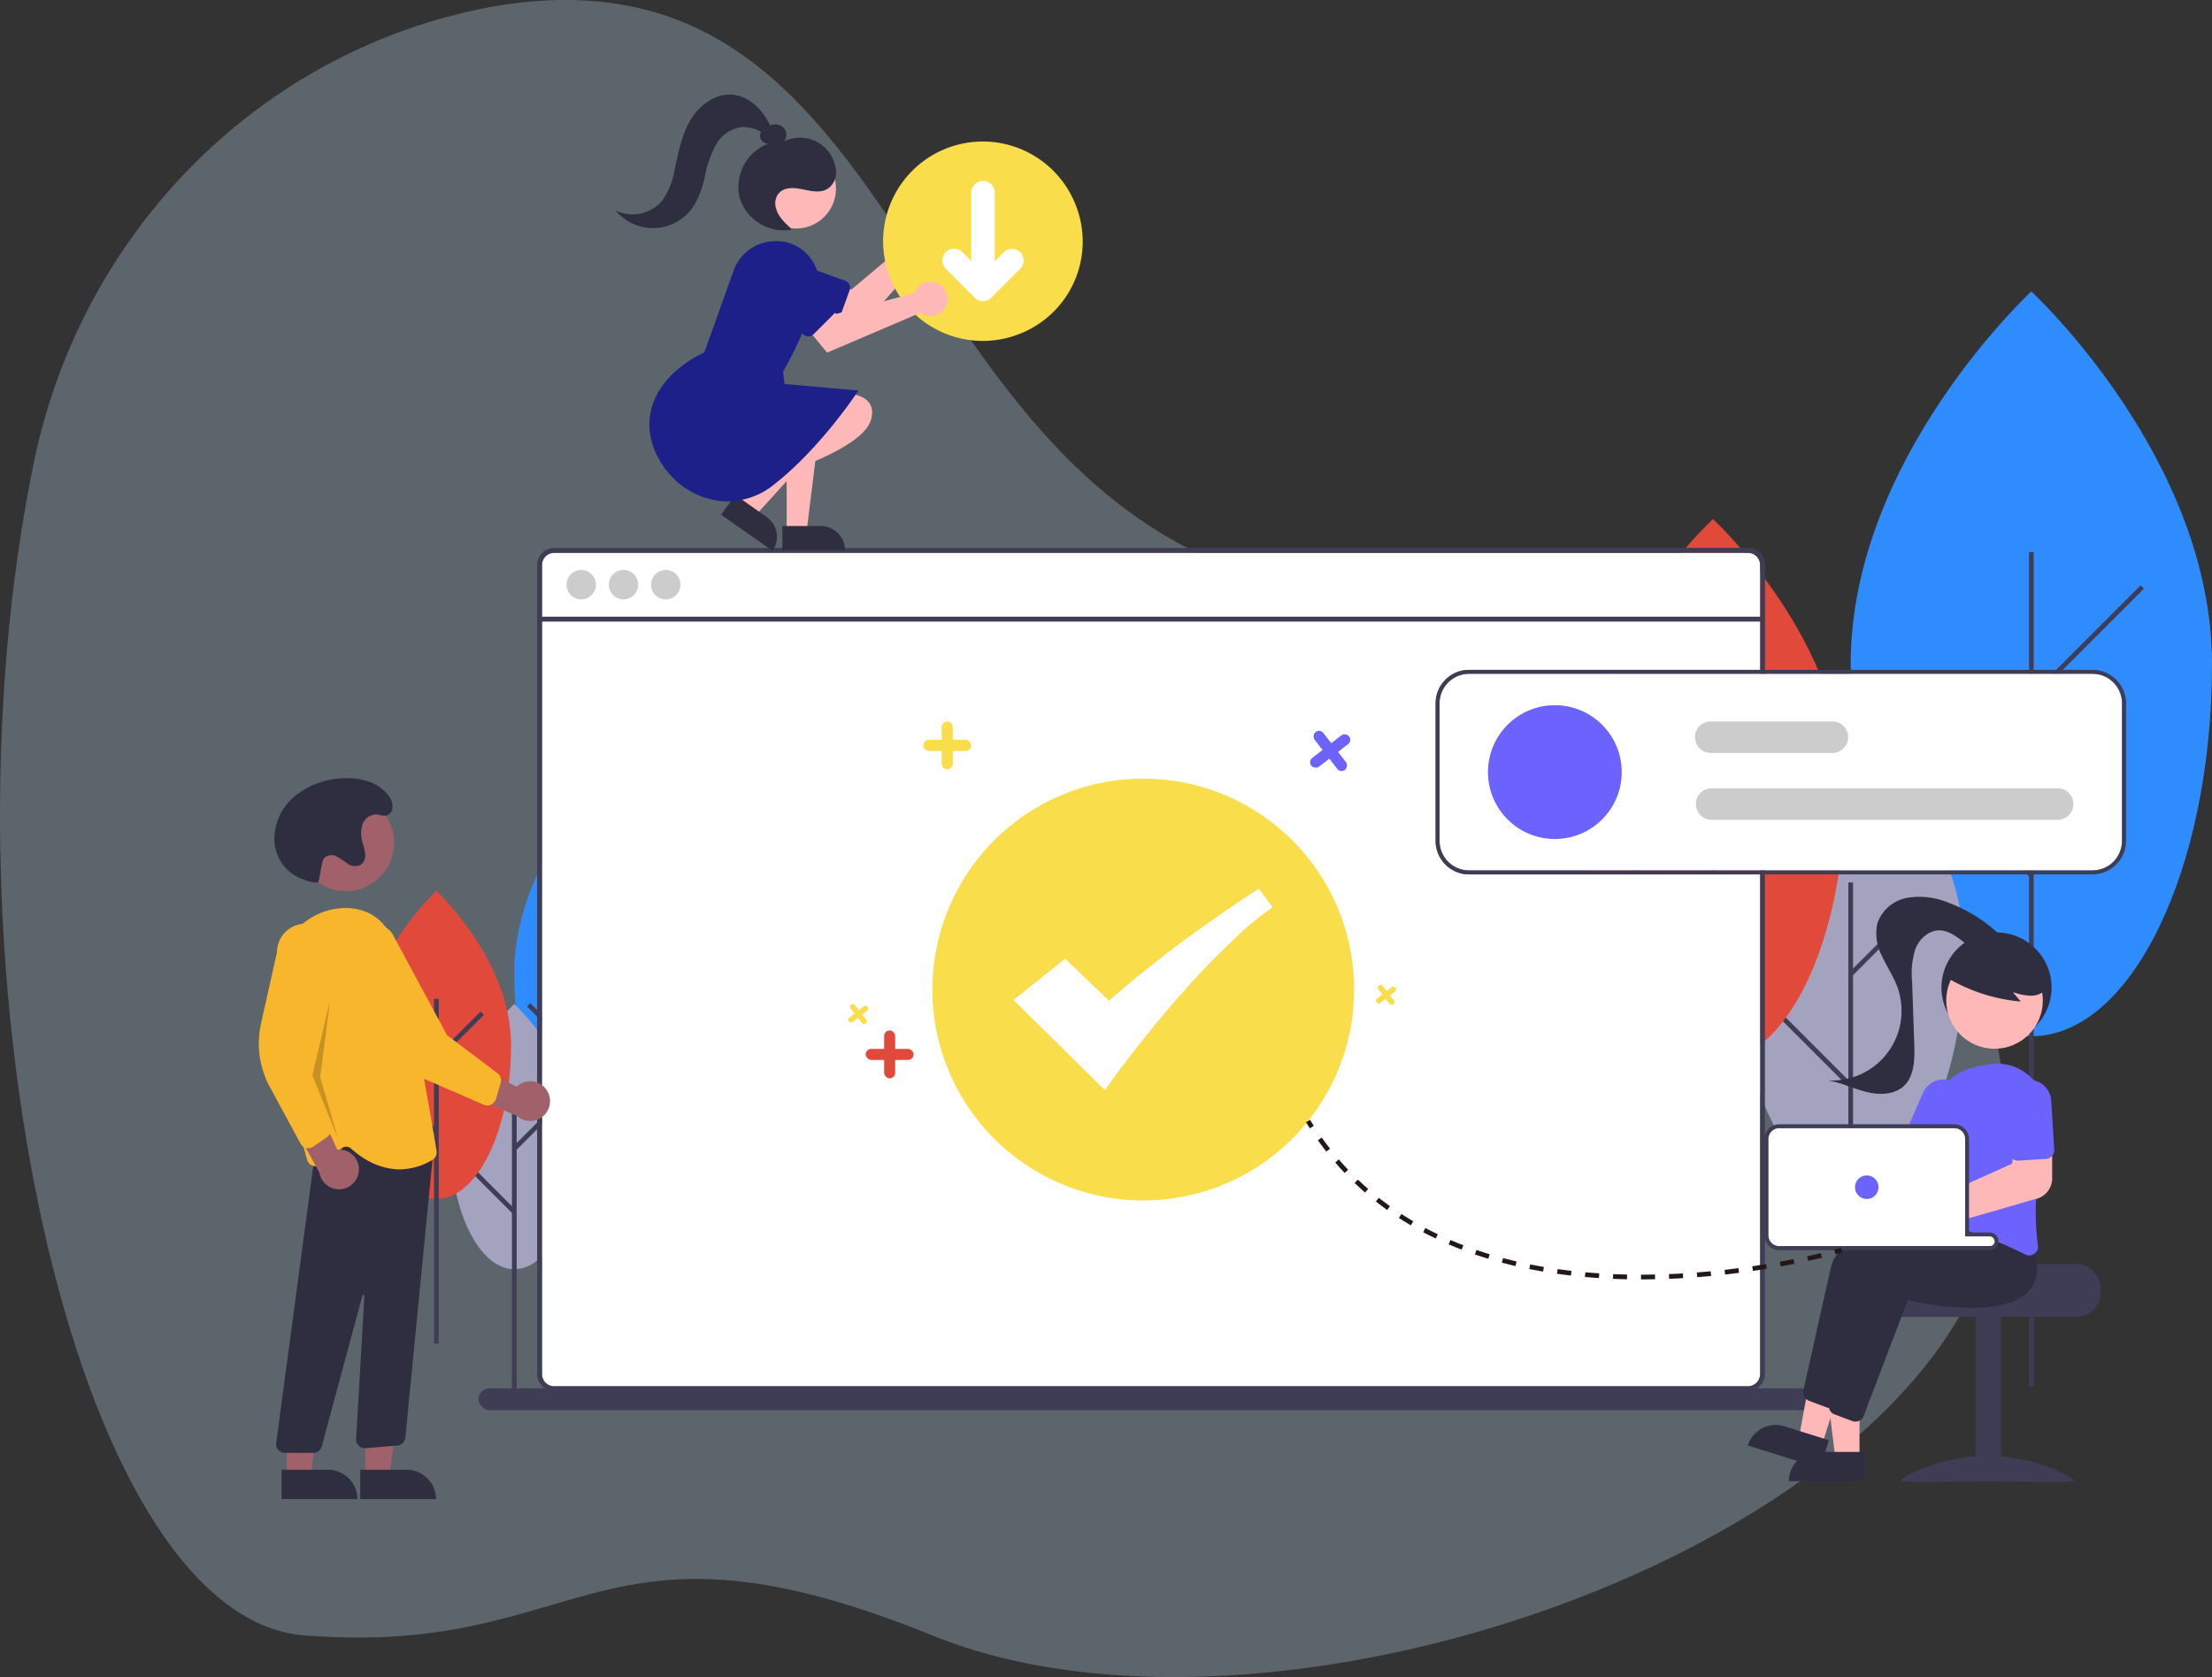 <svg id="pfde" xmlns="http://www.w3.org/2000/svg" viewBox="0 0 469.33 355.77"><rect x="0" y="0" width="469.33" height="355.77" fill="#333333" stroke="none"/><defs><style>.cls-1{fill:#cae5ff;opacity:0.28;}.cls-2{fill:#2e8cff;}.cls-18,.cls-19,.cls-3{fill:none;stroke-miterlimit:10;}.cls-3{stroke:#3f3d56;}.cls-4{fill:#a3a3bf;}.cls-5{fill:#e14a3a;}.cls-6{fill:#13ae67;}.cls-7{fill:#3f3d56;}.cls-8{fill:#fff;}.cls-9{fill:#ccc;}.cls-10{fill:#6c63ff;}.cls-11{fill:#2f2e41;}.cls-12{fill:#ffb8b8;}.cls-13{fill:#f9dd4a;}.cls-14{fill:#1d2088;}.cls-15{fill:#a0616a;}.cls-16{fill:#f8b62d;}.cls-17{opacity:0.2;isolation:isolate;}.cls-18,.cls-19{stroke:#231815;}.cls-19{stroke-dasharray:2.97 2.97;}</style></defs><path class="cls-1" d="M7.26,97.76c9.43-45.3,43-82.14,87.67-94.2C112.67-1.23,131.57-2,148.56,6.32,200.33,31.67,206,122.84,294.4,127.16s146.38,72.52,127.76,137.21S269.63,376.1,197.8,346.93s-73.18,4.71-133.19,0C14.78,343-14.44,202,7.26,97.76Z"/><path class="cls-2" d="M469.33,140.83c0,43.63-17.16,79-38.33,79s-38.33-35.37-38.33-79,38.33-79,38.33-79S469.33,97.19,469.33,140.83Z"/><line class="cls-3" x1="431" y1="117.12" x2="431" y2="294.1"/><line class="cls-3" x1="431" y1="148.06" x2="454.53" y2="124.53"/><line class="cls-3" x1="431" y1="185.71" x2="398.06" y2="152.77"/><path class="cls-4" d="M416.77,202.11c0,27.43-10.79,49.67-24.1,49.67s-24.1-22.24-24.1-49.67,24.1-49.67,24.1-49.67S416.77,174.68,416.77,202.11Z"/><line class="cls-3" x1="392.67" y1="187.21" x2="392.67" y2="298.47"/><line class="cls-3" x1="392.67" y1="206.66" x2="407.46" y2="191.87"/><line class="cls-3" x1="392.67" y1="230.33" x2="371.96" y2="209.62"/><path class="cls-5" d="M391.45,167.78c0,31.86-12.52,57.68-28,57.68s-28-25.82-28-57.68,28-57.67,28-57.67S391.45,135.93,391.45,167.78Z"/><line class="cls-3" x1="363.47" y1="150.48" x2="363.47" y2="279.67"/><line class="cls-3" x1="363.47" y1="173.07" x2="380.65" y2="155.89"/><line class="cls-3" x1="363.47" y1="200.55" x2="339.43" y2="176.5"/><path class="cls-2" d="M152.53,206.41c0,24.71-9.72,44.74-21.7,44.74s-21.71-20-21.71-44.74,21.71-44.73,21.71-44.73S152.53,181.71,152.53,206.41Z"/><line class="cls-3" x1="130.83" y1="192.99" x2="130.83" y2="293.2"/><line class="cls-3" x1="130.83" y1="210.51" x2="144.15" y2="197.19"/><line class="cls-3" x1="130.83" y1="231.82" x2="112.18" y2="213.17"/><path class="cls-4" d="M122.77,241.11c0,15.53-6.11,28.13-13.65,28.13s-13.64-12.6-13.64-28.13S109.12,213,109.12,213,122.77,225.58,122.77,241.11Z"/><line class="cls-3" x1="109.12" y1="232.67" x2="109.12" y2="295.67"/><line class="cls-3" x1="109.12" y1="243.69" x2="117.5" y2="235.31"/><line class="cls-3" x1="109.12" y1="257.09" x2="97.4" y2="245.36"/><path class="cls-5" d="M108.43,221.67c0,18-7.09,32.66-15.84,32.66s-15.84-14.62-15.84-32.66S92.59,189,92.59,189,108.43,203.64,108.43,221.67Z"/><line class="cls-3" x1="92.59" y1="211.88" x2="92.59" y2="285.03"/><line class="cls-3" x1="92.59" y1="224.67" x2="102.32" y2="214.94"/><line class="cls-3" x1="92.59" y1="240.23" x2="78.98" y2="226.61"/><path class="cls-6" d="M138.62,177.63s-24.74,60-24.47,107.18S146.42,196.66,138.62,177.63Z"/><rect class="cls-7" x="101.53" y="294.51" width="285.38" height="4.64" rx="2.32"/><path class="cls-8" d="M450.21,149.19v29.2a6.27,6.27,0,0,1-6.26,6.26H311.69a6.28,6.28,0,0,1-6.26-6.26v-29.2a6.28,6.28,0,0,1,6.26-6.26H444A6.27,6.27,0,0,1,450.21,149.19Z"/><path class="cls-8" d="M304.6,149.19v29.2a7.11,7.11,0,0,0,7.09,7.1h61.76v106a2.61,2.61,0,0,1-.43,1.43,2.76,2.76,0,0,1-1,.88,2.64,2.64,0,0,1-1.19.29H117.6a2.59,2.59,0,0,1-2.6-2.6V119.87a2.6,2.6,0,0,1,2.6-2.6H370.85a2.59,2.59,0,0,1,2.6,2.6V142.1H311.69A7.11,7.11,0,0,0,304.6,149.19Z"/><path class="cls-7" d="M374.49,119.87v23.06h-1V119.87a2.59,2.59,0,0,0-2.6-2.6H117.6a2.6,2.6,0,0,0-2.6,2.6V291.48a2.59,2.59,0,0,0,2.6,2.6H370.85a2.64,2.64,0,0,0,1.19-.29,2.76,2.76,0,0,0,1-.88,2.61,2.61,0,0,0,.43-1.43V184.65h1V291.48a3.66,3.66,0,0,1-.28,1.38,3.34,3.34,0,0,1-.52.89l-.08.09a3.63,3.63,0,0,1-2.76,1.28H117.6a3.64,3.64,0,0,1-3.64-3.64V119.87a3.64,3.64,0,0,1,3.64-3.64H370.85A3.64,3.64,0,0,1,374.49,119.87Z"/><rect class="cls-7" x="114.48" y="130.82" width="259.49" height="1.04"/><circle class="cls-9" cx="123.32" cy="124.03" r="3.12"/><circle class="cls-9" cx="132.29" cy="124.03" r="3.12"/><circle class="cls-9" cx="141.26" cy="124.03" r="3.12"/><path class="cls-9" d="M436.59,173.91H363.16a3.34,3.34,0,0,1,0-6.68h73.43a3.34,3.34,0,1,1,0,6.68Z"/><path class="cls-9" d="M388.61,159.72H363.16a3.34,3.34,0,1,1,0-6.67h25.45a3.34,3.34,0,1,1,0,6.67Z"/><circle class="cls-10" cx="329.9" cy="163.79" r="14.19"/><path class="cls-7" d="M444,142.1H311.69a7.11,7.11,0,0,0-7.09,7.09v29.2a7.11,7.11,0,0,0,7.09,7.1H444a7.12,7.12,0,0,0,7.1-7.1v-29.2A7.12,7.12,0,0,0,444,142.1Zm6.26,36.29a6.27,6.27,0,0,1-6.26,6.26H311.69a6.28,6.28,0,0,1-6.26-6.26v-29.2a6.28,6.28,0,0,1,6.26-6.26H444a6.27,6.27,0,0,1,6.26,6.26Z"/><path class="cls-7" d="M440.44,268.14h-20c0,.58-20.64,1-20.64,1a5.39,5.39,0,0,0-.88.84,5.1,5.1,0,0,0-1.21,3.34v.83a5.22,5.22,0,0,0,5.21,5.22h37.55a5.24,5.24,0,0,0,5.22-5.22v-.83A5.23,5.23,0,0,0,440.44,268.14Z"/><rect class="cls-7" x="419.16" y="279.2" width="5.42" height="35.05"/><path class="cls-7" d="M440,314.05c0,.59-8.22.23-18.36.23s-18.35.36-18.35-.23,8.22-5.23,18.35-5.23S440,313.47,440,314.05Z"/><circle class="cls-11" cx="423.61" cy="209.49" r="11.68"/><polygon class="cls-12" points="394.54 309.44 389.43 309.44 386.99 289.71 394.54 289.71 394.54 309.44"/><path class="cls-11" d="M385.77,308h9.87v6.21H379.56A6.21,6.21,0,0,1,385.77,308Z"/><polygon class="cls-12" points="386.56 306.59 381.68 305.06 385.26 285.5 392.46 287.77 386.56 306.59"/><path class="cls-11" d="M378.63,302.57l9.41,2.95h0l-1.86,5.93h0l-15.34-4.81h0a6.21,6.21,0,0,1,7.79-4.07Z"/><path class="cls-11" d="M426.74,264.72a16.46,16.46,0,0,0-.63-2.93l-1-1.2-2.48-3.12h-.11c-.19,0-.95,0-2.13.15h0c-.73.05-1.63.13-2.64.23l-.83.08v4.35h5.21a1.06,1.06,0,0,1,1,.91v.14a1,1,0,0,1-1,1H391.87a13.35,13.35,0,0,0-1.11.83,6.25,6.25,0,0,0-2.19,3.28c-1.77,7.78-5,22.28-5.94,26.54a1.9,1.9,0,0,0,.56,1.79,2,2,0,0,0,.61.38l3.77,1.41a1.87,1.87,0,0,0,.48.11h.17a1.88,1.88,0,0,0,1.76-1.21l3-7.79,4.57-12,1.81-4.75c2.1.49,19.71,4.39,25.61-1.89a6.7,6.7,0,0,0,1.35-2.13A8.75,8.75,0,0,0,426.74,264.72Z"/><path class="cls-11" d="M431.85,265.86c-.09-.38-.2-.76-.32-1.15l-3.44-4.32H428c-.22,0-1.25.07-2.83.2-1.79.15-4.3.39-7.12.77l-.25,0-.83.11v.77h5.21a1.06,1.06,0,0,1,1,.91v.14a1,1,0,0,1-1,1H403.73c-.81.26-1.58.54-2.33.83-3.89,1.55-6.81,3.57-7.41,6.2-.2.89-.42,1.86-.65,2.9-.87,3.84-1.92,8.55-2.88,12.83h0l-.58,2.58c-.8,3.58-1.47,6.63-1.83,8.22l0,.14h0a1.93,1.93,0,0,0,.12,1h0a1.83,1.83,0,0,0,.54.75,2.05,2.05,0,0,0,.54.31l3.76,1.41a1.82,1.82,0,0,0,.65.12,1.89,1.89,0,0,0,1.76-1.21l8.1-21.26,1.26-3.3c2.1.49,19.7,4.38,25.6-1.89a7.07,7.07,0,0,0,1.87-4.62A12.49,12.49,0,0,0,431.85,265.86Z"/><path class="cls-10" d="M431.39,229.05a2.39,2.39,0,0,0-.22-.23,10.21,10.21,0,0,0-8.75-3.09,34.27,34.27,0,0,0-4.13.82,10.47,10.47,0,0,0-4.67,2.61,10.22,10.22,0,0,0-3.09,7.6c0,.57,0,1.15,0,1.74,0,.28,0,.56,0,.84h4.11a2.29,2.29,0,0,1,2.3,2.29V261l.83.24.25.08.29.09c.85.26,1.67.54,2.48.83h1.36a1.06,1.06,0,0,1,1,.91l.83.34c1,.4,1.87.8,2.71,1.19,1.13.52,2.14,1,3,1.44a1.85,1.85,0,0,0,.86.21,1.82,1.82,0,0,0,1.08-.36l.19-.15a1.88,1.88,0,0,0,.57-1.66,53.61,53.61,0,0,1-.38-9.89c.12-2.78.37-5.62.7-8.37.17-1.49.37-2.95.57-4.36s.41-2.63.61-3.85A10.24,10.24,0,0,0,431.39,229.05Z"/><path class="cls-10" d="M414.28,229.39a4.67,4.67,0,0,0-.66-.23,4.78,4.78,0,0,0-5.64,2.73l-2.87,6.61-.36.84h9.9a2.33,2.33,0,0,1,.53.06l.33-.77,1.27-2.93A4.81,4.81,0,0,0,414.28,229.39Z"/><circle class="cls-12" cx="423.19" cy="212.23" r="10.25"/><path class="cls-11" d="M412.75,207.19a36.88,36.88,0,0,0,16,5.27l-1.68-2a12.24,12.24,0,0,0,3.82.76,4.18,4.18,0,0,0,3.42-1.6,3.89,3.89,0,0,0,.26-3.6,7.3,7.3,0,0,0-2.32-2.9,13.81,13.81,0,0,0-12.87-2.3,8.22,8.22,0,0,0-3.84,2.46c-1,1.2-2.85,2.27-2.35,3.73Z"/><path class="cls-11" d="M424.91,198.92a31.63,31.63,0,0,0-11.46-7.41,16.1,16.1,0,0,0-8.68-1.07,8.26,8.26,0,0,0-6.44,5.42,10.26,10.26,0,0,0,1,7c1,2.19,2.4,4.22,3.23,6.49a14.79,14.79,0,0,1-14.89,19.84c2.84.38,5.47,1.72,8.25,2.43s6.06.67,8.13-1.33,2.23-5.53,2.12-8.57q-.24-6.76-.47-13.53a17.22,17.22,0,0,1,.68-6.83c.83-2.15,2.8-4,5.11-4,1.74,0,3.28,1.08,4.68,2.12s2.88,2.15,4.62,2.31,3.73-1.13,3.6-2.87Z"/><path class="cls-12" d="M433.31,241.58l-5.85.16-.42,4.11-.1,1-9.16,4.12-.83.37v7.31l.83-.23,2.64-.75h0L432,254.31l.14,0a4.54,4.54,0,0,0,3.28-4.32l0-4.85,0-3.58Z"/><path class="cls-10" d="M435.22,233.45a4.8,4.8,0,0,0-9.58.59l.63,10.42a1.9,1.9,0,0,0,.77,1.39,1.85,1.85,0,0,0,1.22.36l4.48-.27,1.35-.09a1.82,1.82,0,0,0,1.3-.63l.1-.12a1.89,1.89,0,0,0,.36-1.24Z"/><path class="cls-7" d="M418.32,261.45h-.54v-.06c-.27.05-.55.08-.83.12v.78h3.85C420,262,419.16,261.72,418.32,261.45Zm3.84,0h-4.38V241.63a3.17,3.17,0,0,0-3.13-3.13H377.52a3.13,3.13,0,0,0-3.13,3.13v20.45a3.13,3.13,0,0,0,3.13,3.13h44.64a1.87,1.87,0,0,0,1.86-1.68,1.23,1.23,0,0,0,0-.2A1.88,1.88,0,0,0,422.16,261.45Zm0,2.92H377.52a2.28,2.28,0,0,1-2.29-2.29V241.63a2.28,2.28,0,0,1,2.29-2.29h37.13a2.29,2.29,0,0,1,2.3,2.29v20.66h5.21a1,1,0,0,1,1,.9c0,.05,0,.09,0,.14A1,1,0,0,1,422.16,264.37Zm-3.84-2.92h-.54v-.06c-.27.05-.55.08-.83.12v.78h3.85C420,262,419.16,261.72,418.32,261.45Zm0,0h-.54v-.06c-.27.05-.55.08-.83.12v.78h3.85C420,262,419.16,261.72,418.32,261.45Z"/><path class="cls-8" d="M423.21,263.33a1,1,0,0,1-1,1H377.52a2.28,2.28,0,0,1-2.29-2.29V241.63a2.28,2.28,0,0,1,2.29-2.29h37.13a2.29,2.29,0,0,1,2.3,2.29v20.66h5.21a1,1,0,0,1,1,.9C423.2,263.24,423.21,263.28,423.21,263.33Z"/><circle class="cls-10" cx="396.08" cy="251.85" r="2.5"/><path class="cls-13" d="M283.77,192.47A44.74,44.74,0,1,0,260,251.12,44.74,44.74,0,0,0,283.77,192.47ZM261,200c-1.89,1.79-3.76,3.66-5.57,5.55s-4,4.36-6.62,7.33c-3.61,4.19-9,10.75-14.38,18.33l-19.34-19.07L226,203.41l9.29,8.92q5.11-4.46,10.48-8.65l.34-.27c1.59-1.23,3.09-2.4,4.56-3.48q2.52-1.87,5.08-3.67l.41-.28c3.08-2.17,6.91-4.87,10.93-7.42l2.88,3.89A68.14,68.14,0,0,0,261,200Z"/><path class="cls-8" d="M270,192.45A68.14,68.14,0,0,0,261,200c-1.89,1.79-3.76,3.66-5.57,5.55s-4,4.36-6.62,7.33c-3.61,4.19-9,10.75-14.38,18.33l-19.34-19.07L226,203.41l9.29,8.92q5.11-4.46,10.48-8.65l.34-.27c1.59-1.23,3.09-2.4,4.56-3.48q2.52-1.87,5.08-3.67l.41-.28c3.08-2.17,6.91-4.87,10.93-7.42Z"/><path class="cls-12" d="M193.75,49.85a3.62,3.62,0,0,0,0,.57l-13.1,11L176.76,60l-2.91,5.62,8.54,4.06,14.33-16.07a3.62,3.62,0,1,0-2.92-4.21,3.44,3.44,0,0,0-.05.45Z"/><path class="cls-14" d="M176.18,68.31l-12.66-4.56A4.66,4.66,0,0,1,166.69,55l12.65,4.56a1.56,1.56,0,0,1,.93,2h0l-2.11,5.84a1.54,1.54,0,0,1-2,.93Z"/><polygon class="cls-12" points="166.91 112.8 171.14 112.8 173.15 96.49 166.91 96.49 166.91 112.8"/><path class="cls-11" d="M179.29,116.73H166v-5.14h8.16a5.14,5.14,0,0,1,5.13,5.14Z"/><polygon class="cls-12" points="156.46 107.34 159.92 109.77 170.95 97.59 165.84 94 156.46 107.34"/><path class="cls-11" d="M163.91,116.84,153,109.19h0l3-4.2h0l6.67,4.69a5.13,5.13,0,0,1,1.24,7.16Z"/><path class="cls-12" d="M176.16,83.42s10.55-1.24,8.66,5.6-23,12.76-23,12.76Z"/><circle class="cls-12" cx="168.9" cy="40.01" r="8.47"/><path class="cls-14" d="M141.89,100.38c-4.82-5.61-6.51-14.22,1.18-21.39a25.24,25.24,0,0,1,6.37-4.23l6.2-17.33a9.43,9.43,0,0,1,8.72-6.27,9,9,0,0,1,8.76,5.63,7.84,7.84,0,0,1,.25,5.56,90,90,0,0,1-7.23,16.54l.32,2.56,15.66,1.39-.15.24c-.07.12-7.74,11.8-17.54,19.55a16.11,16.11,0,0,1-10.09,3.75A16.72,16.72,0,0,1,141.89,100.38Z"/><path class="cls-11" d="M140.41,42.67a14.81,14.81,0,0,0,2.66-6.39c.81-3.6,1.45-7.32,3.27-10.53s5.15-5.87,8.84-5.67,6.62,3.15,8.19,6.5a2.92,2.92,0,0,1,2.37.12,2.15,2.15,0,0,1,.61,3.26,7.85,7.85,0,0,1,6.37-.16,7.73,7.73,0,0,1,4.67,6.54,4.17,4.17,0,0,1-1.12,3.15c-1.62,1.68-3.92,1.1-6,.67s-4.29-.51-5.37,1.33A3.46,3.46,0,0,0,164.6,44c.42,1.84,1.78,3.12,3.1,4.34l.21.4a9.81,9.81,0,0,1-11-6.86,9.81,9.81,0,0,1,6.1-11.4h0a1.69,1.69,0,0,1-1.74-1.63,1.74,1.74,0,0,1,.23-.89,8.07,8.07,0,0,0-4.08-1,7.38,7.38,0,0,0-5.53,3.79,22.61,22.61,0,0,0-2.31,6.55,20,20,0,0,1-2.44,6.49,10.34,10.34,0,0,1-16.56.85A8.25,8.25,0,0,0,140.41,42.67Z"/><path class="cls-13" d="M216.79,70.64A21.15,21.15,0,1,1,228,42.92,21,21,0,0,1,216.79,70.64Z"/><path class="cls-12" d="M194.17,61.68a4.83,4.83,0,0,0-.23.52l-16.53,4.39-2.93-2.94-5,3.85,6,7.31,19.8-8.46a3.62,3.62,0,1,0-.85-5,3,3,0,0,0-.24.38Z"/><path class="cls-14" d="M170.42,70.92l-9.51-9.51a4.65,4.65,0,1,1,6.57-6.59h0L177,64.34a1.54,1.54,0,0,1,0,2.19h0l-4.39,4.39a1.54,1.54,0,0,1-2.19,0Z"/><path class="cls-8" d="M217.19,55.28a2.49,2.49,0,0,1-.73,1.75l-6.14,6.14a2.49,2.49,0,0,1-3.52,0l-1.75-1.75h0L200.67,57a2.49,2.49,0,0,1,0-3.52,2.49,2.49,0,0,1,3.52,0l1.88,1.89V40.89a2.49,2.49,0,0,1,5,0V55.41l1.89-1.89a2.49,2.49,0,0,1,4.25,1.76Z"/><path class="cls-15" d="M116,231.25a4.19,4.19,0,0,0-5.81-1.19,4.34,4.34,0,0,0-.58.46l-13.25-6.84.82,7.71,12.46,5.31a4.22,4.22,0,0,0,6.36-5.45Z"/><path class="cls-16" d="M104.19,234.35a1.92,1.92,0,0,1-1.54,0l-12.58-5.46a19.38,19.38,0,0,1-9.79-9.47l-6.61-14A6,6,0,1,1,83.21,198h0l11.63,21.58,10.74,8.11a1.88,1.88,0,0,1,.66,2l-1,3.41a1.93,1.93,0,0,1-.64.92A2.06,2.06,0,0,1,104.19,234.35Z"/><circle class="cls-15" cx="73.37" cy="178.8" r="10.25"/><polygon class="cls-15" points="77.53 313.23 82.64 313.23 85.07 293.5 77.52 293.5 77.53 313.23"/><path class="cls-11" d="M92.51,318H76.43v-6.21h9.86A6.22,6.22,0,0,1,92.51,318Z"/><polygon class="cls-15" points="60.84 313.23 65.95 313.23 68.39 293.5 60.84 293.5 60.84 313.23"/><path class="cls-11" d="M75.82,318H59.74v-6.21h9.87A6.21,6.21,0,0,1,75.82,318Z"/><path class="cls-11" d="M59.05,307.58a1.87,1.87,0,0,1-.45-1.48l9-67.17,22.25,3.78,2.37-1.43L86,305a1.87,1.87,0,0,1-1.71,1.65l-6.73.57a1.88,1.88,0,0,1-2-1.72,2.26,2.26,0,0,1,0-.26l1.75-30.35a.2.2,0,0,0-.2-.22.2.2,0,0,0-.21.15l-8.63,32a1.87,1.87,0,0,1-1.81,1.39h-6A1.87,1.87,0,0,1,59.05,307.58Z"/><path class="cls-16" d="M74.46,243.63a1.47,1.47,0,0,0-1.88-.08L68.13,247a1.89,1.89,0,0,1-2.64-.32,2.14,2.14,0,0,1-.32-.64C63,238.41,58,219.17,59.26,205.64a14.18,14.18,0,0,1,14.77-13c5.1.34,8.45,3.28,10,8.74,3.72,13.4,7.81,38,8.6,42.78a1.87,1.87,0,0,1-.9,1.91,13.77,13.77,0,0,1-7,2C81.77,248,78.21,247,74.46,243.63Z"/><path class="cls-15" d="M76.14,248.4a4.19,4.19,0,0,0-3.84-4.52,4.57,4.57,0,0,0-.74,0l-6.21-13.56-4.1,6.57,6.52,11.87a4.22,4.22,0,0,0,8.37-.36Z"/><path class="cls-16" d="M65,243.57a1.84,1.84,0,0,1-1.21-.93l-6.54-12.06a19.4,19.4,0,0,1-1.86-13.49L58.77,202a6,6,0,1,1,12.09,0h0L66.7,226.23l3.44,13a1.88,1.88,0,0,1-.75,2l-2.93,2a1.83,1.83,0,0,1-1.07.33A1.58,1.58,0,0,1,65,243.57Z"/><polygon class="cls-17" points="70.03 212.26 66.28 228.12 71.7 241.47 67.94 228.53 70.03 212.26"/><path class="cls-11" d="M67.53,187.23a7,7,0,0,1-2.67-.48c-.37-.15-.76-.27-1.13-.41A9.17,9.17,0,0,1,58.2,178a11.93,11.93,0,0,1,4.46-9.2,17.3,17.3,0,0,1,9.73-3.68c3.79-.28,8,.68,10.17,3.83a3.34,3.34,0,0,1,.62,2.87,1.85,1.85,0,0,1-.52.8c-.94.84-1.88.2-2.85.15a3.15,3.15,0,0,0-2.94,2.25A6.73,6.73,0,0,0,77,179a9.69,9.69,0,0,1,.49,2.38,2.4,2.4,0,0,1-1,2.11,2.73,2.73,0,0,1-2.74-.29,19.74,19.74,0,0,0-2.44-1.56,2.15,2.15,0,0,0-2.62.53,3.15,3.15,0,0,0-.33.95c-.46,2.13-.36,2-.82,4.13Z"/><path class="cls-18" d="M390.76,265.2s-.5.15-1.44.4"/><path class="cls-19" d="M386.44,266.33c-16.95,4.05-79.36,15.6-107.29-26"/><path class="cls-18" d="M278.33,239.09c-.27-.42-.54-.84-.8-1.28"/><rect class="cls-13" x="195.9" y="156.96" width="10.16" height="2.34" rx="1.17"/><rect class="cls-13" x="195.9" y="156.96" width="10.16" height="2.34" rx="1.17" transform="translate(359.11 -42.85) rotate(90)"/><rect class="cls-5" x="183.68" y="222.51" width="10.16" height="2.34" rx="1.17"/><rect class="cls-5" x="187.59" y="218.6" width="2.34" height="10.16" rx="1.17"/><rect class="cls-10" x="277.15" y="158.13" width="10.16" height="2.34" rx="1.17" transform="translate(235.2 -161.35) rotate(52.21)"/><rect class="cls-10" x="277.15" y="158.13" width="10.16" height="2.34" rx="1.17" transform="translate(602.88 112.26) rotate(142.21)"/><rect class="cls-13" x="291.55" y="210.47" width="5.08" height="1.17" rx="0.58" transform="translate(280.69 -150.68) rotate(52.21)"/><rect class="cls-13" x="291.55" y="210.47" width="5.08" height="1.17" rx="0.58" transform="translate(655.83 197.65) rotate(142.21)"/><rect class="cls-13" x="179.58" y="214.53" width="5.08" height="1.17" rx="0.58" transform="translate(240.54 -60.62) rotate(52.21)"/><rect class="cls-13" x="179.58" y="214.53" width="5.08" height="1.17" rx="0.58" transform="translate(457.85 273.53) rotate(142.21)"/></svg>